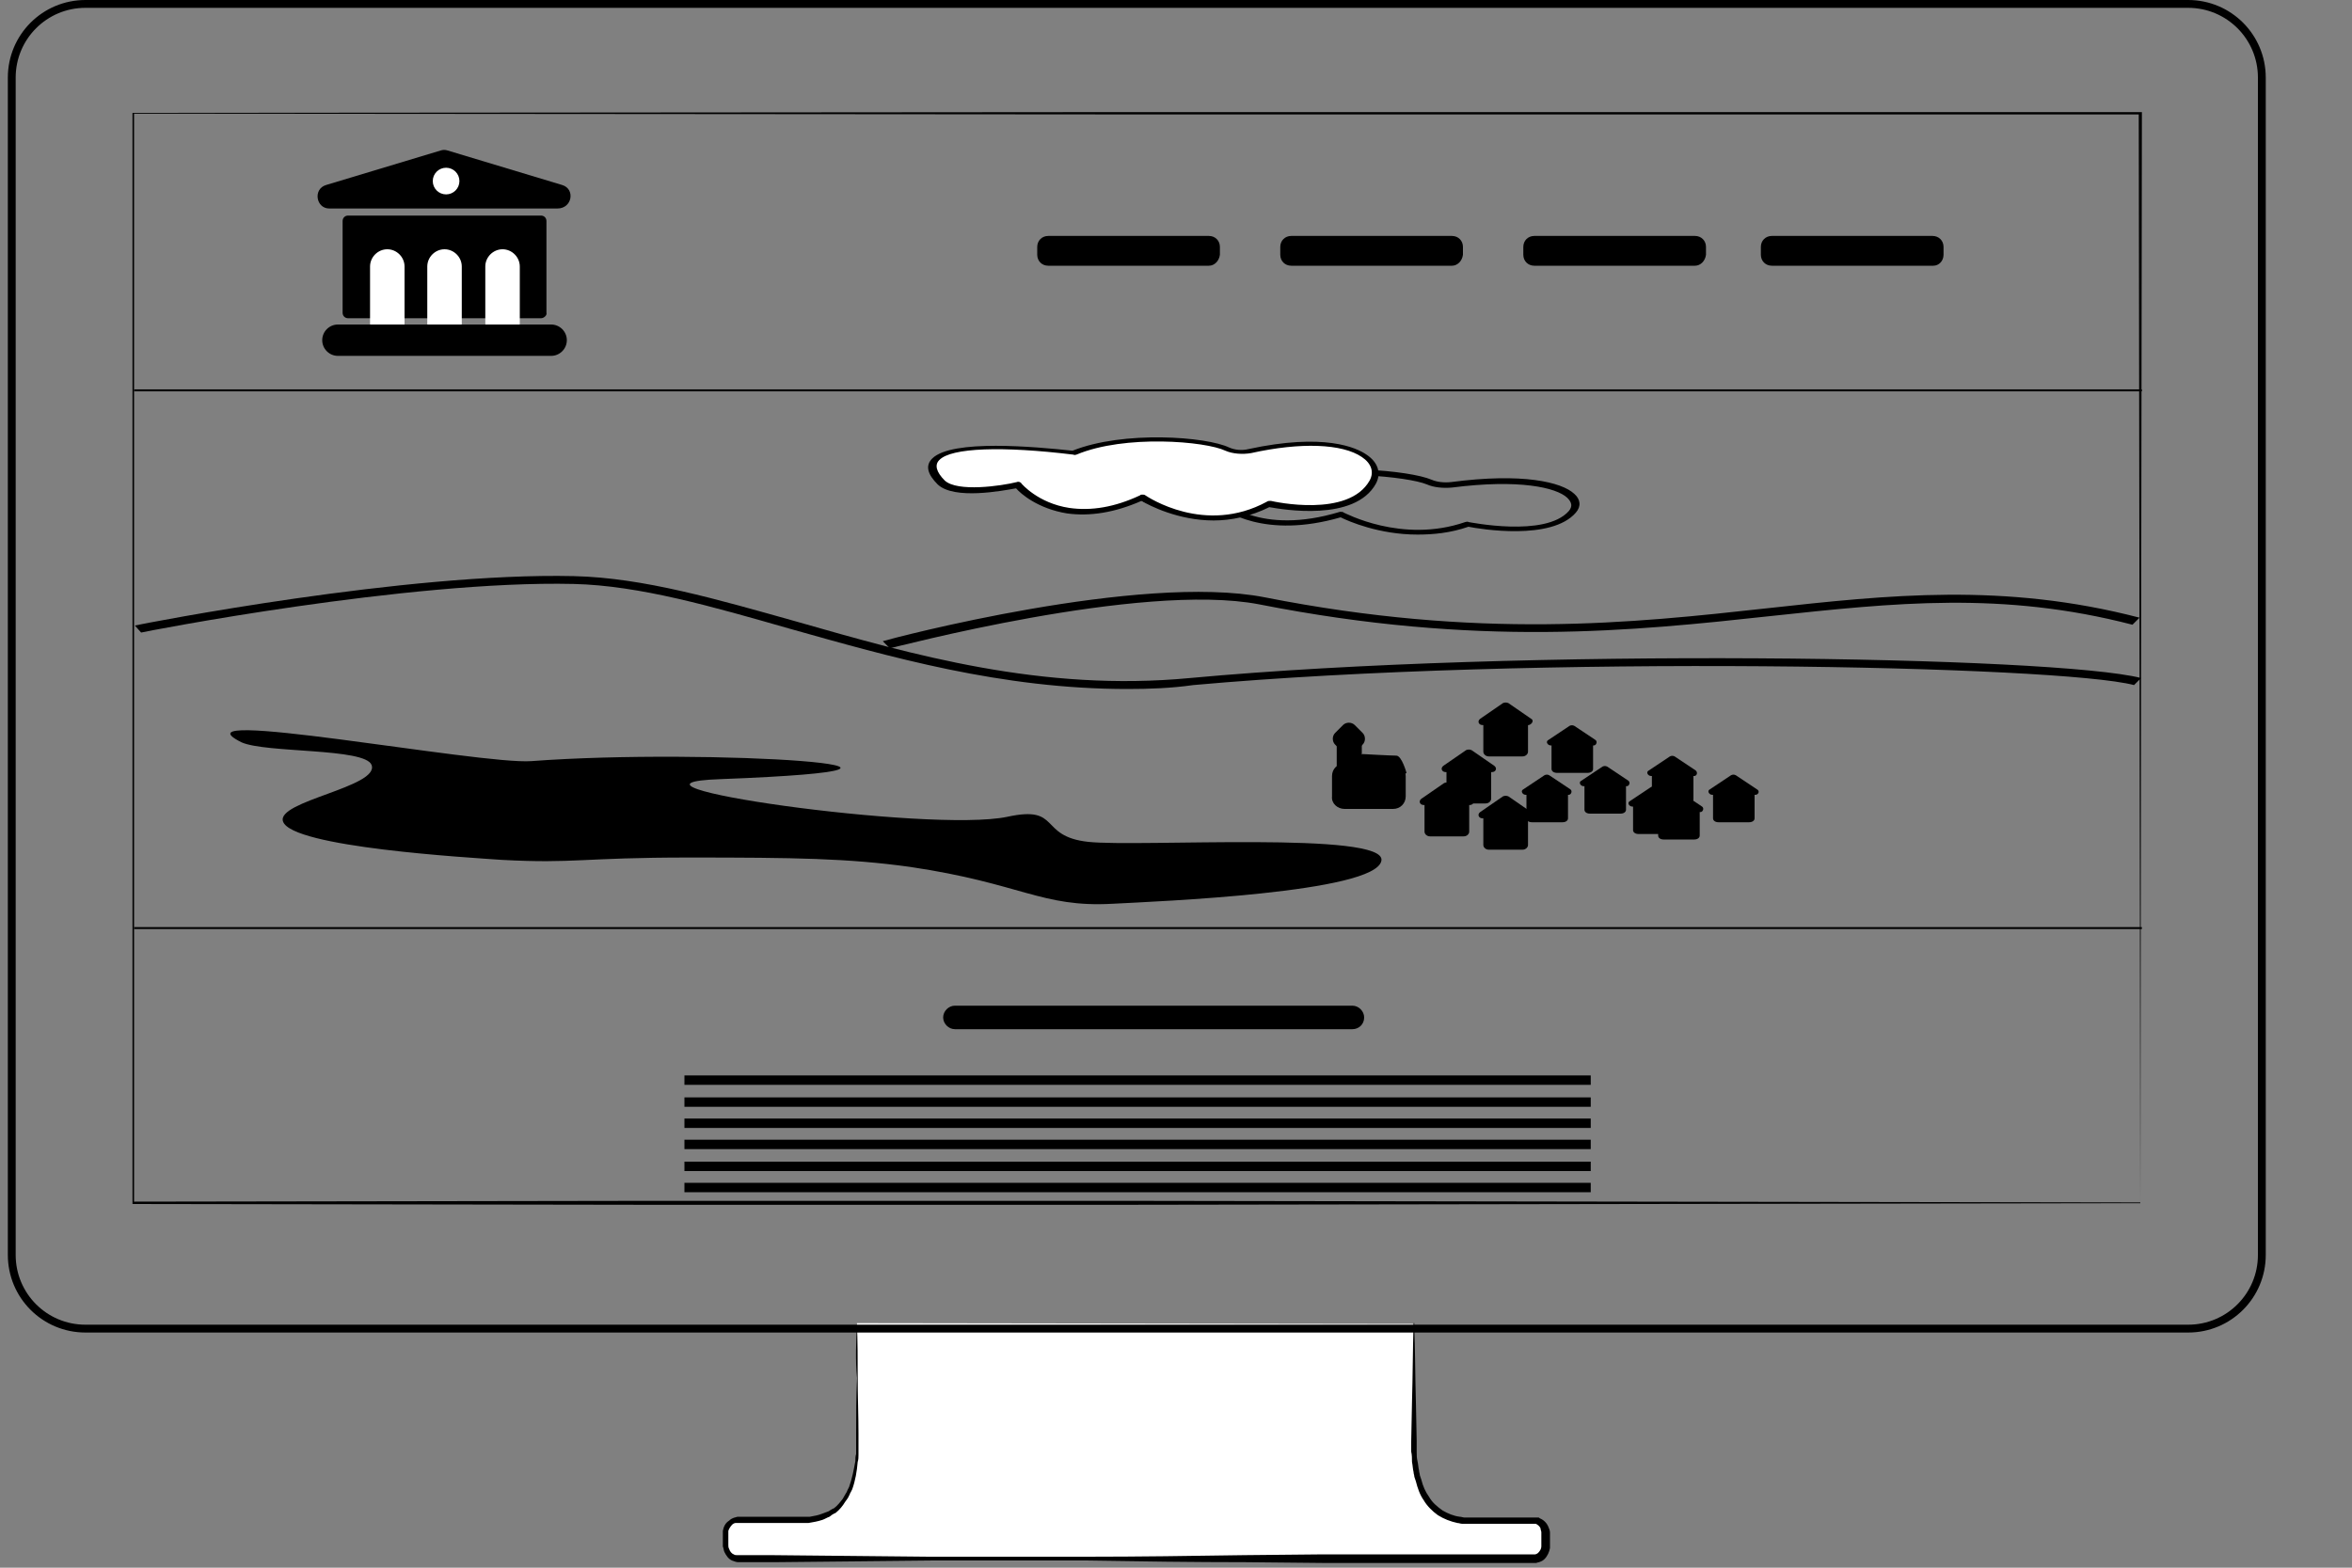 <?xml version="1.0" encoding="utf-8"?>
<!-- Generator: Adobe Illustrator 24.3.0, SVG Export Plug-In . SVG Version: 6.00 Build 0)  -->
<svg version="1.1" xmlns="http://www.w3.org/2000/svg" xmlns:xlink="http://www.w3.org/1999/xlink" x="0px" y="0px"
	 viewBox="0 0 300 200" style="enable-background:new 0 0 300 200;" xml:space="preserve">
<rect x="0" y="0" width="300" height="200" fill="#808080" stroke="none"/>
<style type="text/css">
	.st0{fill:none;stroke:#000000;stroke-miterlimit:10;}
	.st1{fill:#FFFFFF;stroke:#000000;stroke-miterlimit:10;}
	.st2{fill:#FFFFFF;}
	.st3{stroke:#FFFFFF;stroke-miterlimit:10;}
	.st4{stroke:#FFFFFF;stroke-width:0.5;stroke-miterlimit:10;}
	.st5{fill:#FFFFFF;stroke:#000000;stroke-linecap:round;stroke-linejoin:round;stroke-miterlimit:10;}
	.st6{fill:#E90000;}
	.st7{fill:#FFCF03;}
	.st8{fill:#9B0D1B;}
	.st9{fill:none;stroke:#000000;stroke-width:5;stroke-linejoin:round;stroke-miterlimit:10;}
	.st10{fill:none;stroke:#000000;stroke-width:2;stroke-miterlimit:10;}
	.st11{fill:none;stroke:#000000;stroke-linecap:round;stroke-linejoin:round;stroke-miterlimit:10;}
	.st12{fill:none;stroke:#FFFFFF;stroke-miterlimit:10;}
	.st13{stroke:#FFFFFF;stroke-width:4;stroke-miterlimit:10;}
	.st14{fill:#B59510;}
	.st15{fill:#981320;}
	.st16{stroke:#000000;stroke-width:0.25;stroke-miterlimit:10;}
	.st17{fill:none;stroke:#FFFFFF;stroke-width:0.25;stroke-miterlimit:10;}
	.st18{fill:none;stroke:#000000;stroke-width:2;stroke-linecap:round;stroke-miterlimit:10;}
	.st19{fill:none;stroke:#B59510;stroke-miterlimit:10;}
	.st20{fill:none;stroke:#000000;stroke-width:0.25;stroke-miterlimit:10;}
	.st21{fill:#FFFFFF;stroke:#000000;stroke-width:2;stroke-linecap:round;stroke-linejoin:round;stroke-miterlimit:10;}
	.st22{fill:#FFFFFF;stroke:#000000;stroke-width:0.5;stroke-miterlimit:10;}
	.st23{fill:none;stroke:#000000;stroke-width:0.5;stroke-miterlimit:10;}
	.st24{fill:#FFFFFF;stroke:#000000;stroke-width:0.75;stroke-miterlimit:10;}
	.st25{stroke:#000000;stroke-width:0.75;stroke-miterlimit:10;}
	.st26{fill:none;stroke:#000000;stroke-width:0.75;stroke-miterlimit:10;}
	.st27{fill:#FFFFFF;stroke:#000000;stroke-width:0.75;stroke-linecap:round;stroke-linejoin:round;stroke-miterlimit:10;}
	.st28{fill:none;stroke:#000000;stroke-width:0.75;stroke-linecap:round;stroke-linejoin:round;stroke-miterlimit:10;}
	.st29{fill:#FFFFFF;stroke:#000000;stroke-width:2;stroke-miterlimit:10;}
	.st30{fill:none;stroke:#000000;stroke-width:3;stroke-linecap:round;stroke-linejoin:round;stroke-miterlimit:10;}
	.st31{fill:none;stroke:#000000;stroke-width:2;stroke-miterlimit:10;stroke-dasharray:8,8;}
	.st32{opacity:0.6;}
	.st33{fill:none;stroke:#000000;stroke-width:0.5;stroke-linecap:round;stroke-miterlimit:10;}
	.st34{stroke:#000000;stroke-width:0.5;stroke-miterlimit:10;}
	.st35{fill:#FFFFFF;stroke:#000000;stroke-width:0.5;stroke-linecap:round;stroke-linejoin:round;stroke-miterlimit:10;}
</style>
<g id="Ebene_1">
	<line class="st16" x1="17.1" y1="49.8" x2="273.2" y2="49.8"/>
	<line class="st16" x1="17.1" y1="118.4" x2="273.2" y2="118.4"/>
	<path d="M154.2,33.9h-20.5c-0.8,0-1.4-0.6-1.4-1.4v-1c0-0.8,0.6-1.4,1.4-1.4h20.5c0.8,0,1.4,0.6,1.4,1.4v1
		C155.5,33.3,154.9,33.9,154.2,33.9z"/>
	<path d="M172.5,131.3h-50.7c-0.8,0-1.5-0.7-1.5-1.5l0,0c0-0.8,0.7-1.5,1.5-1.5h50.7c0.8,0,1.5,0.7,1.5,1.5l0,0
		C174,130.7,173.3,131.3,172.5,131.3z"/>
	<rect x="87.3" y="137.2" width="115.6" height="1.2"/>
	<rect x="87.3" y="140" width="115.6" height="1.2"/>
	<rect x="87.3" y="142.7" width="115.6" height="1.2"/>
	<rect x="87.3" y="145.4" width="115.6" height="1.2"/>
	<rect x="87.3" y="148.2" width="115.6" height="1.2"/>
	<rect x="87.3" y="150.9" width="115.6" height="1.2"/>
	<path d="M185.2,33.9h-20.5c-0.8,0-1.4-0.6-1.4-1.4v-1c0-0.8,0.6-1.4,1.4-1.4h20.5c0.8,0,1.4,0.6,1.4,1.4v1
		C186.5,33.3,185.9,33.9,185.2,33.9z"/>
	<path d="M216.2,33.9h-20.5c-0.8,0-1.4-0.6-1.4-1.4v-1c0-0.8,0.6-1.4,1.4-1.4h20.5c0.8,0,1.4,0.6,1.4,1.4v1
		C217.5,33.3,216.9,33.9,216.2,33.9z"/>
	<path d="M246.6,33.9H226c-0.8,0-1.4-0.6-1.4-1.4v-1c0-0.8,0.6-1.4,1.4-1.4h20.5c0.8,0,1.4,0.6,1.4,1.4v1
		C247.9,33.3,247.3,33.9,246.6,33.9z"/>
	<g>
		<path class="st2" d="M109.3,168.8v3v3l0,10.7c-0.2,5.3-2.2,8.2-6,8.6h-9.1c-0.9,0-1.6,0.8-1.6,1.8v1.4c0,1,0.7,1.8,1.6,1.8h101.3
			c0.9,0,1.6-0.8,1.6-1.8v-1.4c0-1-0.7-1.8-1.6-1.8h-8.2c-4-0.1-6.8-2.5-6.9-9v-16.2"/>
		<path d="M109.3,168.8c0.1,2.3,0.1,4.7,0.1,7c0,2.3,0.1,4.7,0.1,7.1l0,1.8c0,0.3,0,0.6,0,0.9c0,0.3,0,0.6-0.1,0.9
			c-0.1,1.2-0.3,2.4-0.7,3.5l-0.2,0.4c-0.1,0.1-0.1,0.3-0.2,0.4c-0.1,0.3-0.3,0.5-0.5,0.8c-0.3,0.5-0.7,1-1.2,1.4l-0.2,0.1
			c-0.1,0-0.1,0.1-0.2,0.1l-0.4,0.3c-0.3,0.1-0.6,0.3-0.9,0.4c-0.6,0.2-1.2,0.3-1.8,0.4l0,0l0,0l-5,0l-2.5,0l-1.3,0l-0.2,0
			c-0.1,0-0.1,0-0.1,0c-0.1,0-0.1,0-0.2,0c-0.1,0-0.3,0.1-0.4,0.2c-0.2,0.2-0.4,0.5-0.5,0.8c0,0.1,0,0.2,0,0.3c0,0,0,0.1,0,0.1
			l0,0.2l0,0.6l0,0.3c0,0.1,0,0.2,0,0.3c0,0.2,0,0.3,0.1,0.5c0.1,0.3,0.3,0.6,0.6,0.7c0.1,0.1,0.3,0.1,0.4,0.1l0.6,0l1.3,0l2.5,0
			l20.1,0.2l5,0c1.7,0,3.4,0,5,0c3.4,0,6.7,0,10.1,0c6.7,0,13.4-0.1,20.1-0.2l10.1-0.1l10.1,0l10.1,0l5,0l1.3,0c0,0,0.1,0,0.2,0
			l0.1,0c0.1,0,0.1,0,0.2,0c0.1,0,0.3-0.1,0.4-0.2c0.2-0.2,0.4-0.5,0.4-0.8c0-0.1,0-0.2,0-0.3l0-0.3l0-0.6c0-0.2,0-0.4,0-0.6
			c0-0.2-0.1-0.3-0.1-0.5c-0.1-0.3-0.4-0.5-0.6-0.6c0,0-0.1,0-0.1,0c0,0-0.1,0-0.1,0c0,0-0.1,0-0.1,0l-0.1,0l-0.1,0l-0.6,0l-1.3,0
			l-5,0c-0.4,0-0.8,0-1.3,0l-0.7,0c-0.2,0-0.4-0.1-0.6-0.1c-0.9-0.2-1.7-0.5-2.5-1c-0.7-0.5-1.4-1.2-1.8-1.9c-0.5-0.7-0.8-1.6-1-2.4
			l-0.2-0.6c0-0.2-0.1-0.4-0.1-0.6c-0.1-0.4-0.1-0.8-0.2-1.3c0-0.4,0-0.9-0.1-1.3c0-0.4,0-0.8,0-1.3l0.1-5c0.1-3.4,0.1-6.7,0.2-10.1
			h0.1c0.1,3.4,0.1,6.7,0.2,10.1l0.1,5c0,0.4,0,0.8,0,1.3c0,0.4,0,0.8,0.1,1.2c0.1,0.4,0.1,0.8,0.2,1.2c0,0.2,0.1,0.4,0.1,0.6
			l0.2,0.6c0.2,0.8,0.5,1.5,1,2.2c0.4,0.7,1,1.2,1.7,1.7c0.7,0.4,1.4,0.7,2.2,0.8c0.2,0,0.4,0.1,0.6,0.1l0.6,0c0.4,0,0.8,0,1.3,0
			l5,0l1.3,0l0.6,0l0.1,0l0.1,0c0.1,0,0.1,0,0.2,0c0.1,0,0.1,0,0.2,0c0.1,0,0.1,0,0.2,0.1c0.5,0.2,0.9,0.6,1.1,1.1
			c0.1,0.2,0.2,0.5,0.2,0.7c0,0.3,0,0.5,0,0.7l0,0.6l0,0.3c0,0.1,0,0.3,0,0.4c-0.1,0.5-0.3,1-0.7,1.4c-0.2,0.2-0.4,0.3-0.7,0.4
			c-0.1,0-0.3,0.1-0.4,0.1c-0.1,0-0.1,0-0.2,0l-0.2,0l-1.3,0l-5,0l-10.1,0l-10.1,0l-10.1-0.1c-6.7,0-13.4-0.1-20.1-0.2
			c-3.4,0-6.7,0-10.1,0c-1.7,0-3.4,0-5,0l-5,0l-20.1,0.2l-2.5,0l-1.3,0l-0.6,0c-0.3,0-0.5-0.1-0.8-0.2c-0.5-0.2-0.8-0.7-1-1.1
			c-0.1-0.2-0.1-0.5-0.2-0.7c0-0.1,0-0.2,0-0.3l0-0.3l0-0.6l0-0.2c0-0.1,0-0.1,0-0.2c0-0.1,0-0.2,0-0.4c0.1-0.5,0.3-1,0.8-1.3
			c0.2-0.2,0.4-0.3,0.7-0.4c0.1,0,0.3-0.1,0.4-0.1c0.1,0,0.1,0,0.2,0l0.2,0l1.3,0l2.5,0l5,0l0,0c0.6-0.1,1.1-0.2,1.6-0.4
			c0.3-0.1,0.5-0.2,0.8-0.3l0.3-0.2c0.1,0,0.1-0.1,0.2-0.1l0.2-0.1c0.4-0.3,0.8-0.8,1.1-1.2c0.1-0.2,0.3-0.5,0.4-0.7
			c0.1-0.1,0.1-0.2,0.2-0.4l0.2-0.4c0.4-1.1,0.6-2.2,0.8-3.3c0-0.3,0-0.6,0.1-0.9c0-0.3,0-0.6,0-0.9l0-1.8c0-2.3,0-4.7,0.1-7
			C109.1,173.5,109.2,171.1,109.3,168.8L109.3,168.8z"/>
	</g>
	<path class="st0" d="M279.1,169.5H10.9c-5.2,0-9.4-4.2-9.4-9.4V9.9c0-5.2,4.2-9.4,9.4-9.4h268.2c5.2,0,9.4,4.2,9.4,9.4v150.2
		C288.5,165.3,284.3,169.5,279.1,169.5z"/>
	<path d="M273,153.5l-128,0.2l-64,0l-64-0.1l-0.1,0l0-0.1l0-69.5l0-69.5l0-0.1l0.1,0l128-0.1l128,0l0.2,0l0,0.2L273,153.5z
		 M273,153.4l-0.2-139l0.2,0.2l-128,0L17,14.5l0.1-0.1l0,69.5l0,69.5l-0.1-0.1l64-0.1l64,0L273,153.4z"/>
	<path d="M180.8,68.2c-4.9,0-8.8-1.7-9.8-2.2c-9.7,2.8-14.8-0.8-15.9-1.7c-1.6,0.2-8,0.9-9.9-0.7l0,0c-1.1-0.9-1.4-1.7-0.8-2.4
		c2-2.2,13.3-1,18.3-0.4c6.6-1.7,17.1-0.8,19.9,0.4c0.7,0.3,1.6,0.4,2.5,0.3c9.1-1.2,14.1,0,15.7,1.5c0.8,0.7,0.9,1.6,0.2,2.4
		c-3.1,3.6-12.2,2.1-13.7,1.8C185,68,182.8,68.2,180.8,68.2z M171.1,65.3c0.1,0,0.2,0,0.3,0.1c0.1,0,7.4,4,15.5,1.2
		c0.1,0,0.3-0.1,0.4,0c0.1,0,9.8,2,12.8-1.4c0.5-0.6,0.4-1.1-0.2-1.7c-1.4-1.3-6.1-2.4-14.7-1.3c-1.1,0.1-2.3,0-3.2-0.4
		c-2.4-1-12.7-2-19.1-0.3c-0.1,0-0.2,0-0.3,0c-10.7-1.4-16.4-1-17.4,0.1c-0.3,0.4-0.1,0.9,0.8,1.6l0,0c1.5,1.2,7.2,0.7,9.3,0.4
		c0.2,0,0.4,0,0.5,0.1c0.2,0.2,4.9,4.7,15.1,1.6C171,65.3,171,65.3,171.1,65.3z"/>
	<path d="M47.4,97.6c1,2.8-12.2,4.6-11.3,7.2c1.1,3.3,23.7,4.6,27.9,4.9c9.3,0.5,10.2-0.3,23.9-0.3c13.5,0,20.3,0.1,28.2,1.2
		c14.2,2.1,16.7,5.2,25.8,4.7c5.6-0.3,33.6-1.4,34.3-5.5c0.7-3.8-31-1.7-37.4-2.4c-6.4-0.7-3.4-4.7-10.3-3.2
		c-9.9,2.1-53.7-4.2-36.6-4.8c36.8-1.4-1.4-4-24.1-2.3c-6.5,0.5-46.4-7.1-37-2.4C33.9,96.1,46.6,95.4,47.4,97.6z"/>
	<path d="M143.8,87.9c-16.1,0-30.3-4.1-43.1-7.7c-9.8-2.8-19.1-5.5-27.5-5.7C52.1,74,18.3,80.6,18,80.7l-0.8-0.9
		c1.4-0.3,34.6-6.8,56-6.3c8.9,0.2,18.4,3,28.4,5.8c14.7,4.2,31.3,9,50.2,7.2c42.2-3.9,110.3-2.8,121.3,0l-0.9,0.9
		c-9.5-2.5-76.6-3.9-120,0C149.4,87.8,146.6,87.9,143.8,87.9z"/>
	<path d="M113.5,82.7l-0.9-0.9c1.3-0.4,32.8-8.7,48.7-5.6c27.4,5.4,46.9,3.3,64.1,1.4c15.5-1.7,30.2-3.3,47.5,1.2l-0.9,0.9
		c-16.6-4.3-30.3-2.8-46.2-1.1c-17.5,1.9-37.3,4-65.2-1.5C145.5,74.2,113.8,82.7,113.5,82.7z"/>
	<g>
		<path class="st2" d="M120,61.5c2.1,2.1,9.8,0.3,9.8,0.3s5.3,6.5,15.9,1.6c0,0,7.9,5.3,16.2,0.9c0,0,10.3,2.4,13.2-2.8
			c1.7-3-3.4-6.6-15.7-3.9c-1,0.2-2,0.1-2.9-0.3c-2.7-1.3-13.2-2.2-19.6,0.5C124.5,56.2,115.6,57.2,120,61.5z"/>
		<path d="M154.8,66.4c-4.5,0-8.2-1.9-9.2-2.5c-3.4,1.5-6.6,2-9.5,1.6c-3.7-0.6-5.9-2.5-6.5-3.2c-1.7,0.3-7.9,1.5-10-0.5l0,0
			c-1.3-1.3-1.6-2.4-0.7-3.3c2.5-2.5,13.2-1.5,17.9-1c6.5-2.6,17.1-1.8,20-0.4c0.7,0.3,1.6,0.4,2.4,0.2c9.7-2.1,13.8-0.2,15.1,0.7
			c1.5,1,1.9,2.4,1.2,3.7c-2.7,4.9-11.9,3.3-13.6,3C159.5,65.9,157,66.4,154.8,66.4z M145.7,63.1c0.1,0,0.3,0,0.4,0.1
			c0.3,0.2,7.6,5.1,15.5,0.8c0.1-0.1,0.3-0.1,0.5-0.1c0.4,0.1,9.9,2.2,12.6-2.6c0.6-1.1,0.2-2.2-1-3c-2.5-1.7-7.8-1.9-14.1-0.5
			c-1.1,0.2-2.4,0.1-3.3-0.3c-2.5-1.2-12.8-2.1-19,0.5c-0.1,0-0.2,0.1-0.4,0c-9-1.1-15.6-0.9-17.1,0.7c-0.6,0.6-0.4,1.5,0.7,2.6l0,0
			c1.6,1.5,7.2,0.7,9.2,0.2c0.2-0.1,0.5,0,0.6,0.2c0,0,2.1,2.5,6.1,3.1c2.8,0.4,5.8-0.1,9-1.6C145.5,63.1,145.6,63.1,145.7,63.1z"/>
	</g>
	<g>
		<path d="M69,40.6H44.4c-0.4,0-0.7-0.3-0.7-0.7V28.2c0-0.4,0.3-0.7,0.7-0.7H69c0.4,0,0.7,0.3,0.7,0.7v11.7
			C69.8,40.2,69.4,40.6,69,40.6z"/>
		<path d="M71.7,23.6l-14.6-4.4c-0.3-0.1-0.6-0.1-0.9,0l-14.6,4.4c-1.7,0.5-1.3,3,0.4,3h29.1C73,26.6,73.4,24.1,71.7,23.6z"/>
		<path class="st2" d="M49.4,43.4L49.4,43.4c-1.2,0-2.2-1-2.2-2.2v-7.2c0-1.2,1-2.2,2.2-2.2h0c1.2,0,2.2,1,2.2,2.2v7.2
			C51.7,42.4,50.7,43.4,49.4,43.4z"/>
		<path class="st2" d="M56.7,43.4L56.7,43.4c-1.2,0-2.2-1-2.2-2.2v-7.2c0-1.2,1-2.2,2.2-2.2h0c1.2,0,2.2,1,2.2,2.2v7.2
			C58.9,42.4,57.9,43.4,56.7,43.4z"/>
		<path class="st2" d="M64.1,43.4L64.1,43.4c-1.2,0-2.2-1-2.2-2.2v-7.2c0-1.2,1-2.2,2.2-2.2h0c1.2,0,2.2,1,2.2,2.2v7.2
			C66.3,42.4,65.3,43.4,64.1,43.4z"/>
		<path d="M70.3,41.4H43.1c-1.1,0-2,0.9-2,2v0c0,1.1,0.9,2,2,2h27.2c1.1,0,2-0.9,2-2v0C72.3,42.3,71.4,41.4,70.3,41.4z"/>
		<circle class="st2" cx="56.9" cy="23.1" r="1.7"/>
	</g>
	<path d="M190.6,97.7l-2.9-2c-0.2-0.1-0.5-0.1-0.7,0l-2.9,2c-0.4,0.3-0.2,0.8,0.3,0.8h0.1v3.4c0,0.3,0.3,0.6,0.7,0.6h4.3
		c0.4,0,0.7-0.3,0.7-0.6v-3.4h0.1C190.8,98.5,191,98,190.6,97.7z"/>
	<path d="M187.8,101.9l-2.9-2c-0.2-0.1-0.5-0.1-0.7,0l-2.9,2c-0.4,0.3-0.2,0.8,0.3,0.8h0.1v3.4c0,0.3,0.3,0.6,0.7,0.6h4.3
		c0.4,0,0.7-0.3,0.7-0.6v-3.4h0.1C187.9,102.7,188.2,102.2,187.8,101.9z"/>
	<path d="M195.3,103.6l-2.9-2c-0.2-0.1-0.5-0.1-0.7,0l-2.9,2c-0.4,0.3-0.2,0.8,0.3,0.8h0.1v3.4c0,0.3,0.3,0.6,0.7,0.6h4.3
		c0.4,0,0.7-0.3,0.7-0.6v-3.4h0.1C195.4,104.4,195.7,103.8,195.3,103.6z"/>
	<path d="M195.3,91.7l-2.9-2c-0.2-0.1-0.5-0.1-0.7,0l-2.9,2c-0.4,0.3-0.2,0.8,0.3,0.8h0.1v3.4c0,0.3,0.3,0.6,0.7,0.6h4.3
		c0.4,0,0.7-0.3,0.7-0.6v-3.4h0.1C195.4,92.4,195.7,91.9,195.3,91.7z"/>
	<path d="M200.3,100.7l-2.7-1.8c-0.2-0.1-0.4-0.1-0.6,0l-2.7,1.8c-0.4,0.2-0.1,0.7,0.3,0.7h0.1v3c0,0.3,0.3,0.5,0.7,0.5h3.9
		c0.4,0,0.7-0.2,0.7-0.5v-3h0.1C200.4,101.4,200.6,100.9,200.3,100.7z"/>
	<path d="M207.7,99.6l-2.7-1.8c-0.2-0.1-0.4-0.1-0.6,0l-2.7,1.8c-0.4,0.2-0.1,0.7,0.3,0.7h0.1v3c0,0.3,0.3,0.5,0.7,0.5h3.9
		c0.4,0,0.7-0.2,0.7-0.5v-3h0.1C207.8,100.3,208,99.8,207.7,99.6z"/>
	<path d="M203.5,94.4l-2.7-1.8c-0.2-0.1-0.4-0.1-0.6,0l-2.7,1.8c-0.4,0.2-0.1,0.7,0.3,0.7h0.1v3c0,0.3,0.3,0.5,0.7,0.5h3.9
		c0.4,0,0.7-0.2,0.7-0.5v-3h0.1C203.6,95.1,203.8,94.6,203.5,94.4z"/>
	<path d="M216.3,98.3l-2.7-1.8c-0.2-0.1-0.4-0.1-0.6,0l-2.7,1.8c-0.4,0.2-0.1,0.7,0.3,0.7h0.1v3c0,0.3,0.3,0.5,0.7,0.5h3.9
		c0.4,0,0.7-0.2,0.7-0.5v-3h0.1C216.4,99,216.6,98.6,216.3,98.3z"/>
	<path d="M213.9,102.2l-2.7-1.8c-0.2-0.1-0.4-0.1-0.6,0l-2.7,1.8c-0.4,0.2-0.1,0.7,0.3,0.7h0.1v3c0,0.3,0.3,0.5,0.7,0.5h3.9
		c0.4,0,0.7-0.2,0.7-0.5v-3h0.1C214,102.9,214.2,102.4,213.9,102.2z"/>
	<path d="M217.1,102.9l-2.7-1.8c-0.2-0.1-0.4-0.1-0.6,0l-2.7,1.8c-0.4,0.2-0.1,0.7,0.3,0.7h0.1v3c0,0.3,0.3,0.5,0.7,0.5h3.9
		c0.4,0,0.7-0.2,0.7-0.5v-3h0.1C217.2,103.6,217.4,103.1,217.1,102.9z"/>
	<path d="M224.1,100.7l-2.7-1.8c-0.2-0.1-0.4-0.1-0.6,0l-2.7,1.8c-0.4,0.2-0.1,0.7,0.3,0.7h0.1v3c0,0.3,0.3,0.5,0.7,0.5h3.9
		c0.4,0,0.7-0.2,0.7-0.5v-3h0.1C224.3,101.4,224.5,100.9,224.1,100.7z"/>
	<path d="M172.8,100.4h-1.4c-0.5,0-0.9-0.4-0.9-0.9v-4.6c0-0.5,0.4-0.9,0.9-0.9h1.4c0.5,0,0.9,0.4,0.9,0.9v4.6
		C173.7,100,173.3,100.4,172.8,100.4z"/>
	<path d="M173.8,95l-1,1c-0.4,0.4-1.1,0.4-1.5,0l-1-1c-0.4-0.4-0.4-1.1,0-1.5l1-1c0.4-0.4,1.1-0.4,1.5,0l1,1
		C174.2,93.9,174.2,94.6,173.8,95z"/>
	<path d="M179.4,98.6c-0.4,0.4-4.4,2.5-4.8,2.1l-2.3-2.3c-0.4-0.4-0.4-1.1,0-1.5l1.5-0.7c0,0,3.6,0.2,4.3,0.2S179.4,98.6,179.4,98.6
		z"/>
	<path d="M171.5,103.2h6.2c0.9,0,1.6-0.7,1.6-1.6V99c0-0.9-0.7-1.6-1.6-1.6h-6.2c-0.9,0-1.6,0.7-1.6,1.6v2.6
		C169.8,102.5,170.6,103.2,171.5,103.2z"/>
</g>
<g id="Ebene_2">
</g>
</svg>
